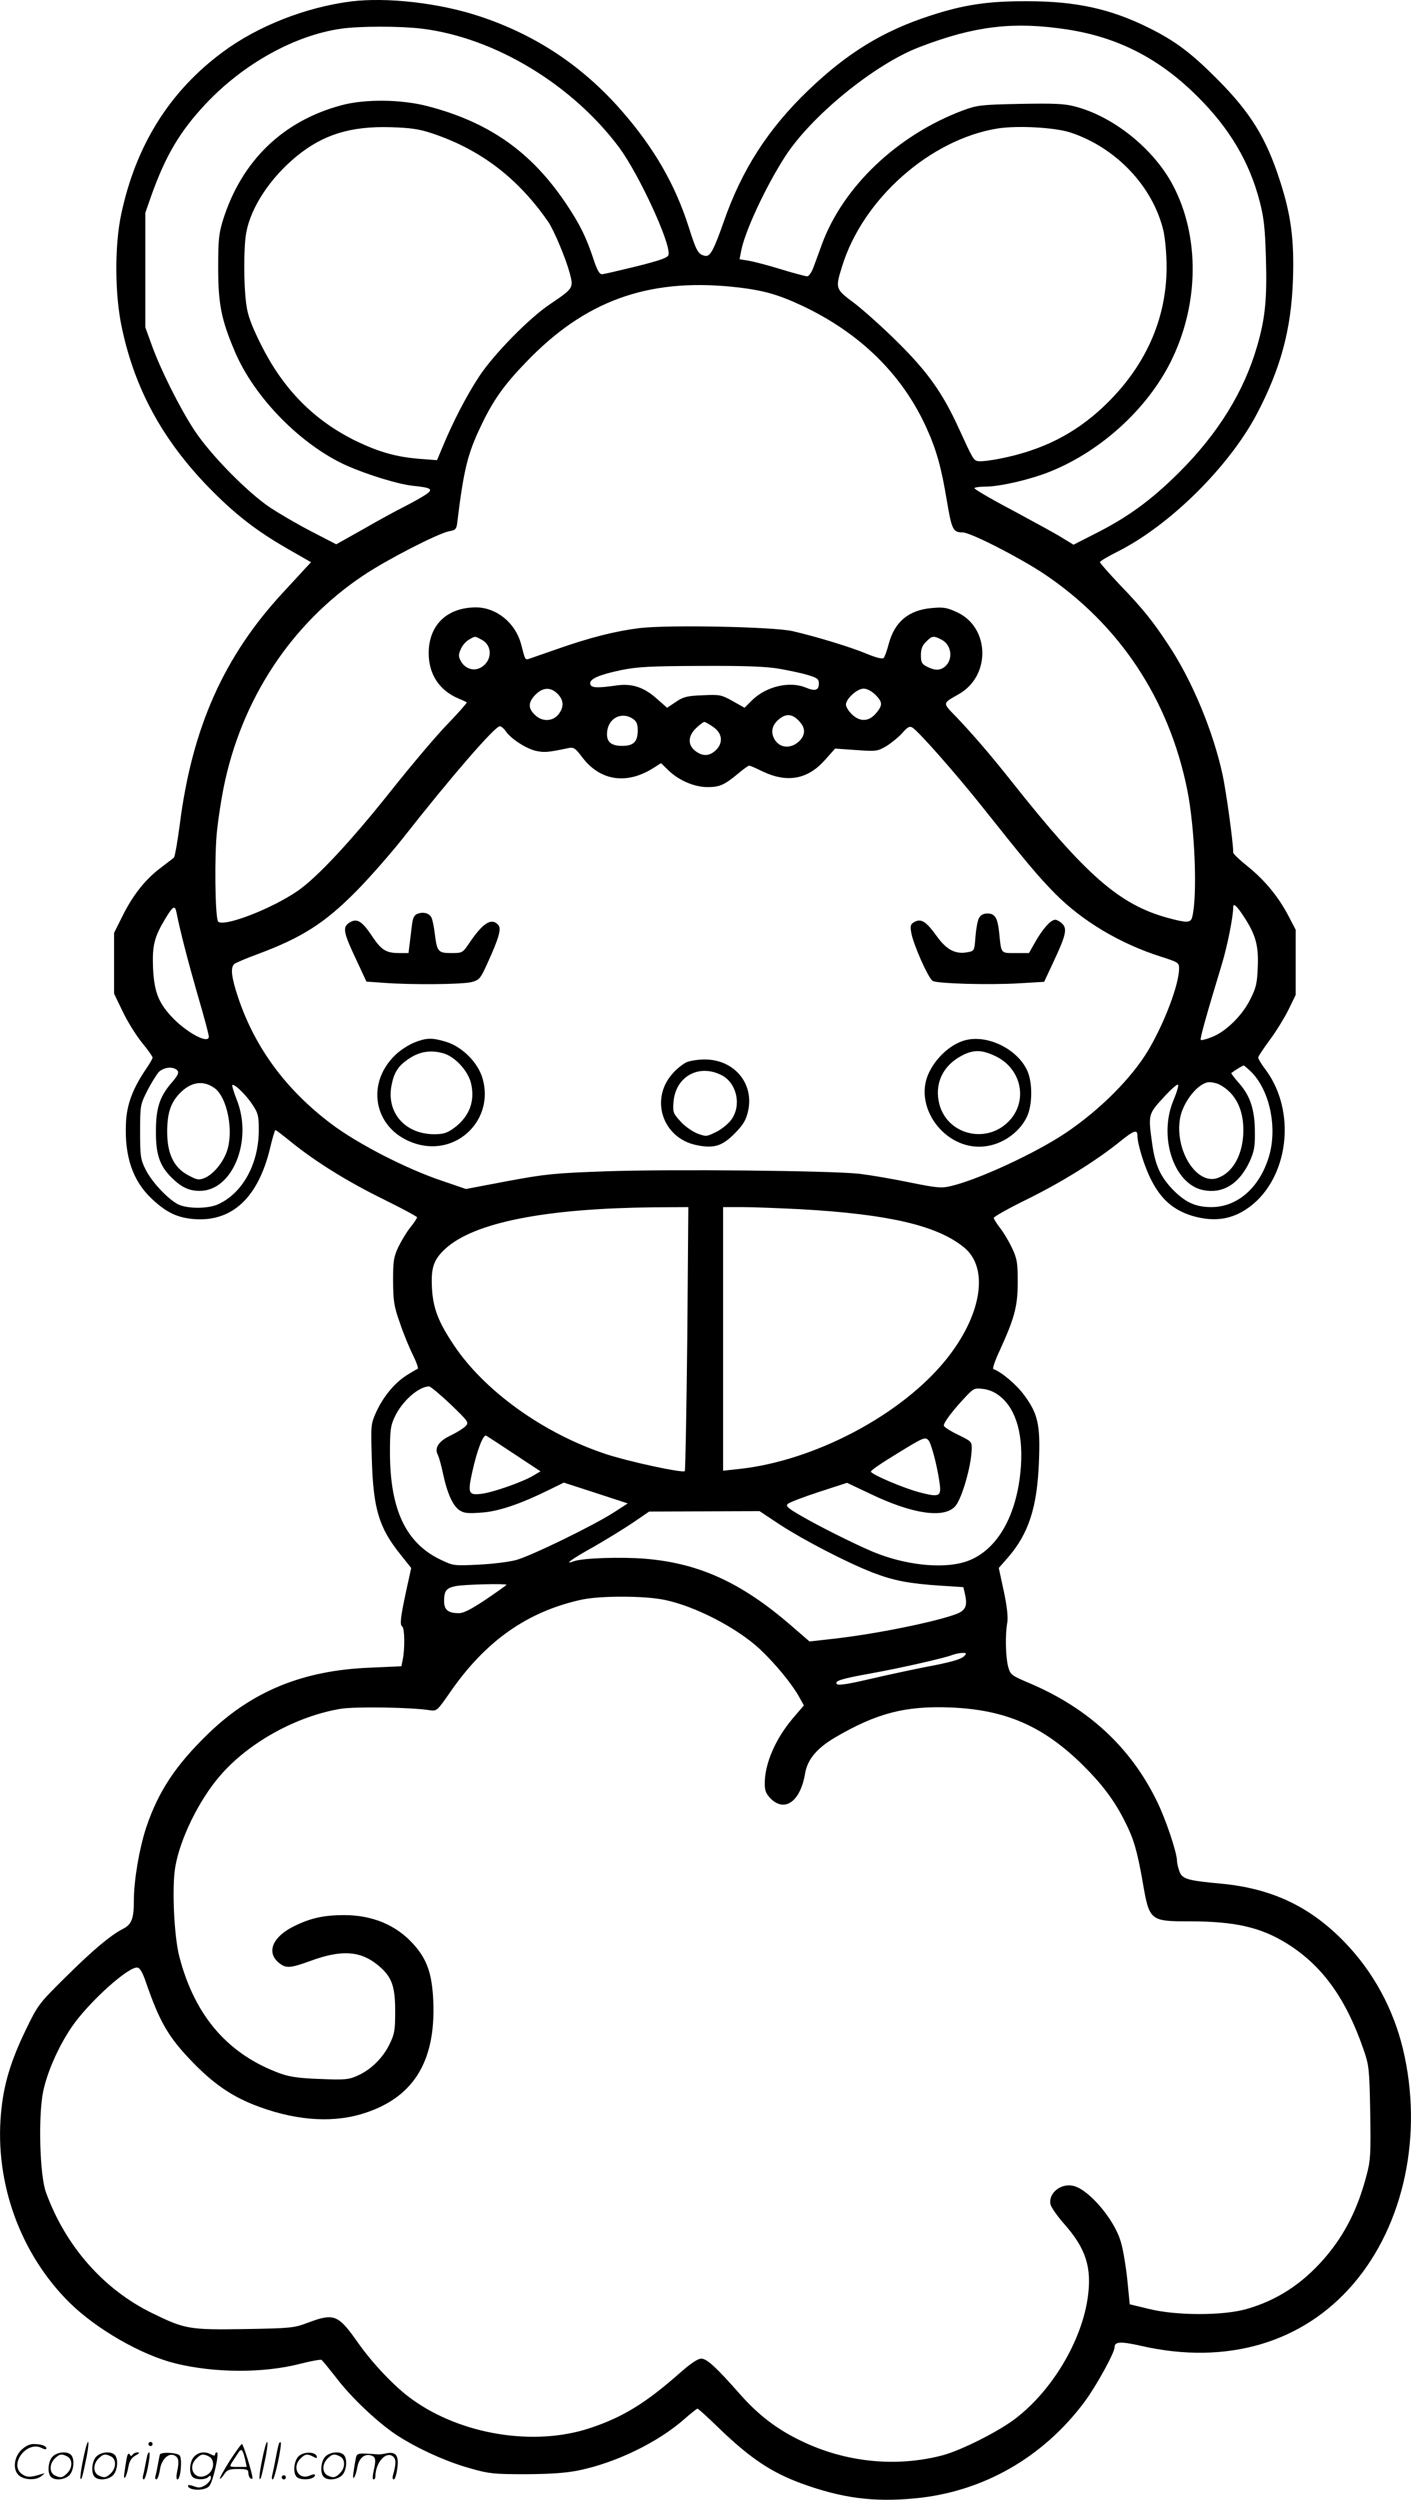 <svg version="1.0" xmlns="http://www.w3.org/2000/svg"
  viewBox="0 0 677.676 1200.474"
 preserveAspectRatio="xMidYMid meet">
<g transform="translate(-0.71,1200.69) scale(0.1,-0.1)"
fill="#000000" stroke="none">
<path d="M1693 12000 c-218 -28 -448 -118 -616 -243 -256 -189 -418 -449 -488
-780 -32 -151 -31 -388 4 -547 62 -291 194 -533 412 -759 127 -131 232 -213
386 -301 l110 -63 -29 -31 c-15 -17 -64 -69 -107 -116 -283 -306 -435 -648
-494 -1109 -11 -85 -24 -157 -28 -162 -4 -4 -32 -25 -62 -48 -74 -55 -134
-130 -184 -230 l-42 -84 0 -146 0 -146 41 -85 c22 -47 64 -114 92 -149 29 -35
52 -68 52 -73 0 -5 -14 -29 -31 -54 -64 -94 -94 -172 -97 -263 -7 -158 33
-275 123 -360 72 -68 125 -93 210 -99 179 -11 302 105 359 340 11 48 23 88 26
88 3 0 37 -26 75 -57 120 -97 274 -192 443 -275 89 -44 162 -83 162 -87 0 -5
-14 -26 -31 -47 -18 -22 -43 -64 -58 -94 -23 -49 -26 -67 -26 -165 1 -97 4
-121 33 -202 17 -51 46 -121 63 -155 17 -34 27 -64 22 -65 -6 -2 -30 -16 -55
-32 -56 -36 -110 -101 -144 -175 -26 -58 -26 -60 -21 -230 7 -237 35 -327 138
-455 l51 -64 -21 -96 c-30 -138 -35 -177 -22 -185 12 -8 13 -110 2 -161 l-6
-30 -155 -7 c-318 -13 -563 -113 -773 -317 -157 -152 -239 -277 -297 -448 -34
-103 -60 -255 -60 -355 0 -85 -11 -113 -52 -134 -59 -30 -144 -101 -276 -232
-128 -127 -132 -131 -191 -253 -73 -151 -107 -264 -119 -400 -31 -335 93 -677
330 -911 129 -127 345 -251 508 -291 186 -46 420 -47 594 -3 54 14 103 23 107
20 5 -3 35 -40 68 -82 72 -96 198 -215 290 -277 99 -65 241 -130 357 -162 91
-26 113 -28 269 -28 123 1 193 6 255 19 177 37 377 134 503 245 32 28 61 51
64 51 3 0 47 -39 97 -88 156 -151 257 -218 404 -272 193 -70 344 -90 544 -71
326 31 615 196 815 465 56 76 143 234 143 260 0 28 28 30 129 7 409 -93 775
14 1018 298 245 286 336 720 238 1129 -47 194 -143 370 -279 511 -166 172
-350 259 -594 282 -163 15 -188 22 -201 61 -6 17 -11 39 -11 48 0 40 -54 201
-97 288 -125 256 -326 443 -605 563 -95 40 -98 43 -109 82 -12 46 -15 152 -4
212 4 27 -1 76 -17 151 l-24 111 43 49 c101 116 142 243 150 464 7 175 -5 228
-71 317 -36 50 -111 113 -148 125 -5 2 8 42 30 88 72 158 87 213 87 330 0 93
-3 112 -27 163 -15 32 -41 76 -58 97 -16 21 -30 43 -30 48 0 6 73 47 163 91
164 81 330 184 446 278 64 52 81 57 81 26 0 -41 35 -154 68 -216 47 -91 105
-141 195 -169 89 -26 165 -21 235 17 219 119 279 465 119 683 -21 27 -37 54
-37 60 0 6 25 43 55 84 30 40 70 105 90 145 l35 72 0 156 0 157 -35 67 c-49
93 -113 170 -194 236 -39 31 -71 61 -71 68 0 50 -34 294 -51 373 -45 208 -146
452 -259 622 -76 116 -125 177 -237 293 -51 54 -93 102 -93 106 0 5 37 27 83
50 250 125 535 406 670 661 115 219 166 407 174 648 6 190 -9 308 -63 474 -66
205 -141 326 -299 485 -126 127 -203 185 -330 248 -183 91 -349 128 -585 128
-187 1 -307 -17 -470 -71 -223 -73 -393 -177 -579 -355 -194 -186 -321 -382
-409 -636 -46 -131 -64 -165 -87 -161 -34 6 -43 21 -79 135 -65 206 -168 385
-326 565 -187 213 -411 362 -681 451 -193 64 -444 92 -616 71z m3442 -135
c245 -38 443 -141 626 -324 152 -152 247 -312 296 -501 20 -77 26 -128 30
-270 6 -197 -3 -291 -42 -425 -63 -218 -187 -419 -374 -606 -137 -136 -248
-217 -412 -299 l-96 -49 -59 36 c-32 20 -141 79 -241 133 -101 53 -180 100
-176 103 3 4 27 7 52 7 73 0 221 35 316 74 241 98 461 299 574 524 138 275
142 604 10 852 -93 174 -286 329 -471 376 -48 13 -102 15 -262 12 -191 -4
-205 -6 -276 -32 -313 -118 -573 -365 -675 -641 -14 -38 -32 -89 -41 -112 -9
-24 -22 -43 -30 -43 -8 0 -65 15 -127 34 -61 19 -131 37 -155 41 l-43 7 7 36
c16 92 116 308 211 456 126 196 429 443 644 526 267 103 455 125 714 85z
m-3100 4 c348 -43 721 -268 947 -572 94 -128 247 -458 236 -513 -2 -14 -34
-26 -153 -56 -83 -20 -158 -38 -167 -38 -12 0 -23 20 -39 68 -36 109 -66 171
-134 272 -166 247 -368 390 -664 467 -127 33 -299 35 -412 5 -283 -75 -482
-268 -571 -552 -20 -65 -23 -95 -23 -230 0 -173 15 -248 79 -399 93 -222 318
-451 538 -550 100 -44 245 -89 318 -97 89 -9 99 -16 64 -41 -16 -11 -60 -36
-99 -56 -38 -19 -129 -68 -201 -110 l-132 -74 -118 61 c-66 34 -155 86 -199
115 -110 74 -286 253 -364 371 -71 108 -165 296 -207 415 l-29 80 0 275 0 275
28 80 c69 194 138 311 263 444 181 192 426 328 649 360 88 13 287 13 390 0z
m49 -503 c232 -78 410 -214 556 -424 29 -44 85 -177 104 -249 18 -69 17 -71
-94 -146 -100 -66 -272 -242 -341 -347 -59 -89 -125 -216 -174 -334 l-29 -69
-79 6 c-117 9 -200 33 -312 87 -201 99 -349 249 -456 465 -45 91 -62 137 -69
190 -13 92 -13 279 0 346 23 123 116 262 241 365 128 105 261 146 454 140 96
-3 136 -9 199 -30z m3066 4 c219 -73 395 -260 445 -472 8 -36 15 -111 15 -174
0 -252 -104 -482 -303 -670 -139 -131 -294 -209 -494 -249 -45 -9 -92 -15
-105 -13 -25 3 -26 5 -97 160 -77 168 -147 267 -290 409 -69 69 -163 153 -208
188 -94 70 -95 71 -62 177 99 325 424 612 748 664 96 15 277 5 351 -20z
m-1629 -740 c146 -15 218 -35 338 -91 278 -131 480 -329 596 -583 49 -107 73
-193 99 -350 24 -143 30 -156 77 -156 37 0 268 -118 389 -198 363 -243 601
-602 689 -1037 37 -183 50 -510 24 -612 -7 -29 -26 -29 -121 -3 -230 64 -391
205 -747 655 -103 130 -194 235 -267 311 -65 67 -66 62 15 108 154 88 148 321
-10 393 -47 22 -65 25 -119 20 -112 -9 -181 -66 -209 -174 -8 -31 -19 -61 -24
-66 -6 -6 -38 2 -83 21 -77 32 -238 81 -354 108 -93 21 -589 31 -732 15 -116
-14 -240 -45 -402 -102 -63 -22 -123 -43 -132 -46 -19 -6 -19 -5 -38 70 -27
102 -118 177 -217 177 -139 0 -227 -85 -227 -220 0 -101 51 -179 144 -218 19
-8 37 -16 39 -18 2 -2 -39 -49 -92 -104 -53 -54 -176 -200 -273 -322 -193
-243 -356 -417 -448 -480 -125 -86 -354 -174 -381 -147 -15 15 -19 323 -5 442
6 56 20 146 31 201 85 423 324 787 669 1018 114 77 360 203 415 214 31 5 35
10 39 48 30 245 49 323 110 451 59 126 113 203 221 314 280 292 580 401 986
361z m-1201 -1695 c53 -27 52 -101 -2 -133 -34 -20 -76 -8 -97 29 -12 22 -13
31 -1 58 7 18 25 38 39 46 32 18 27 18 61 0z m2209 0 c46 -23 57 -89 21 -125
-24 -24 -51 -25 -90 -5 -26 13 -30 21 -30 56 0 29 7 47 25 64 28 29 36 30 74
10z m-778 -140 c46 -8 108 -21 137 -30 45 -14 52 -19 52 -41 0 -32 -18 -38
-63 -19 -77 32 -190 6 -258 -61 l-36 -36 -57 32 c-53 30 -61 32 -144 28 -76
-3 -92 -7 -129 -32 l-42 -28 -50 44 c-61 55 -120 74 -194 63 -91 -13 -121 -12
-125 7 -5 24 40 44 149 67 80 16 138 19 385 20 215 1 313 -3 375 -14z m-1066
-120 c30 -30 32 -64 4 -99 -28 -35 -80 -36 -114 -1 -33 32 -31 60 4 96 36 36
73 37 106 4z m1526 -4 c36 -36 36 -51 3 -90 -34 -40 -77 -42 -116 -4 -15 15
-28 35 -28 46 0 28 54 77 85 77 16 0 38 -12 56 -29z m-359 -135 c23 -28 22
-57 -2 -84 -41 -44 -100 -40 -125 8 -17 33 -9 65 21 91 38 33 71 28 106 -15z
m-804 18 c16 -11 22 -25 22 -53 0 -56 -19 -76 -75 -76 -58 0 -79 23 -71 75 10
62 73 90 124 54z m383 -37 c45 -30 51 -76 15 -112 -31 -30 -64 -32 -100 -4
-37 29 -35 72 5 110 17 16 34 29 39 29 4 0 22 -10 41 -23z m-996 -20 c24 -37
98 -85 146 -96 41 -9 59 -7 154 13 27 6 34 2 71 -47 85 -110 211 -129 338 -49
l38 24 37 -36 c49 -47 123 -79 186 -79 58 0 81 10 146 64 26 22 50 39 54 39 5
0 33 -12 63 -27 118 -57 218 -40 301 54 l49 55 100 -7 c97 -7 103 -6 145 18
24 15 59 43 77 63 26 30 36 35 49 27 30 -18 210 -223 332 -376 212 -267 272
-339 354 -422 131 -132 312 -240 507 -302 84 -27 88 -29 88 -57 0 -75 -69
-259 -147 -391 -80 -135 -234 -289 -398 -399 -146 -98 -422 -225 -551 -255
-45 -11 -67 -9 -200 18 -82 17 -189 35 -239 41 -135 15 -901 23 -1215 12 -253
-9 -291 -13 -475 -47 l-200 -38 -114 39 c-171 57 -406 178 -532 273 -219 165
-368 367 -449 610 -32 96 -37 143 -17 159 6 5 57 27 112 47 214 80 322 149
475 304 63 64 162 177 220 250 233 297 443 539 467 540 7 1 19 -10 28 -22z
m3544 -889 c59 -89 73 -141 69 -243 -3 -78 -7 -100 -36 -157 -39 -79 -118
-156 -186 -182 -26 -10 -49 -16 -52 -13 -5 4 29 125 101 362 27 89 55 229 55
276 0 21 17 6 49 -43z m-5125 20 c19 -96 57 -241 102 -398 30 -101 54 -192 54
-201 0 -40 -114 23 -184 101 -60 66 -79 120 -84 230 -4 107 6 147 59 235 36
60 46 66 53 33z m5164 -770 c89 -92 125 -269 83 -407 -45 -148 -151 -241 -276
-241 -76 0 -126 23 -187 86 -58 61 -83 116 -97 217 -20 141 -19 144 53 222 35
39 67 67 71 63 4 -4 -6 -37 -22 -75 -73 -175 1 -401 141 -431 95 -20 174 28
225 137 21 47 26 70 25 141 0 107 -22 174 -76 235 -22 25 -39 47 -37 49 18 14
55 36 59 36 3 0 20 -15 38 -32z m-5159 8 c9 -11 2 -25 -33 -65 -54 -65 -71
-120 -70 -236 0 -104 20 -159 75 -213 46 -46 84 -64 133 -64 159 -3 259 241
180 438 -14 36 -24 68 -21 70 8 9 65 -46 96 -93 28 -42 31 -54 31 -123 0 -163
-79 -306 -199 -358 -50 -21 -147 -20 -190 2 -50 27 -125 107 -155 167 -24 49
-26 63 -26 181 0 126 1 130 34 196 19 37 44 77 55 90 25 25 72 29 90 8z m175
-82 c65 -42 98 -213 61 -311 -21 -55 -65 -106 -105 -123 -27 -11 -36 -10 -77
12 -70 36 -103 103 -103 209 0 88 16 138 58 183 53 56 111 67 166 30z m4829
15 c81 -42 122 -128 115 -243 -7 -105 -54 -183 -125 -207 -99 -32 -203 132
-179 284 13 82 90 177 142 177 14 0 35 -5 47 -11z m-2555 -1220 c-4 -347 -9
-633 -12 -637 -11 -10 -275 47 -382 83 -298 99 -581 303 -727 522 -75 112 -99
176 -105 269 -6 103 7 141 64 194 137 126 479 194 1003 199 l164 1 -5 -631z
m542 621 c428 -24 662 -79 790 -186 118 -100 81 -325 -89 -536 -214 -266 -634
-488 -998 -526 l-73 -8 0 633 0 633 93 0 c50 0 175 -5 277 -10z m-1680 -936
c86 -83 90 -88 74 -105 -10 -11 -41 -30 -71 -45 -59 -27 -81 -61 -63 -94 5
-10 17 -51 25 -91 20 -94 47 -153 79 -175 22 -14 41 -16 105 -11 81 5 188 41
331 112 l65 32 154 -50 153 -50 -68 -44 c-102 -65 -400 -210 -469 -228 -33 -9
-114 -19 -180 -22 -117 -6 -122 -5 -180 23 -168 79 -245 241 -245 516 0 109 3
129 24 173 35 73 112 142 163 144 7 1 53 -38 103 -85z m2638 39 c82 -64 117
-194 100 -366 -23 -227 -123 -388 -270 -432 -112 -33 -288 -13 -439 50 -88 37
-262 124 -349 175 -60 35 -70 44 -59 55 8 7 75 33 149 57 l135 44 110 -52
c207 -100 361 -121 412 -58 31 39 74 188 77 269 1 39 1 39 -66 72 -38 18 -68
38 -68 44 0 15 41 70 100 133 43 46 47 48 88 43 27 -3 57 -15 80 -34z m-2329
-280 l124 -82 -34 -20 c-49 -30 -196 -82 -251 -88 -61 -7 -65 3 -43 104 24
109 54 185 68 175 7 -4 68 -44 136 -89z m1989 65 c12 -16 38 -112 50 -191 12
-77 5 -82 -90 -58 -79 20 -238 88 -238 101 0 5 39 33 88 63 171 106 172 106
190 85z m-715 -403 c115 -75 322 -182 445 -230 102 -39 174 -53 327 -63 l109
-7 8 -35 c12 -54 3 -76 -39 -93 -95 -37 -387 -97 -593 -120 l-115 -13 -90 78
c-236 204 -439 297 -695 319 -118 10 -306 4 -348 -12 -50 -19 -8 12 97 70 59
34 144 86 187 115 l79 54 265 1 265 1 98 -65z m-1313 -289 c0 -1 -44 -33 -99
-70 -70 -47 -107 -66 -130 -66 -52 0 -71 16 -71 58 0 50 11 63 56 72 39 8 244
13 244 6z m758 -72 c147 -30 348 -134 459 -237 71 -67 151 -163 187 -227 l24
-43 -54 -63 c-83 -99 -134 -216 -134 -312 0 -35 6 -49 29 -73 68 -67 143 -12
165 122 11 66 56 120 142 171 201 118 339 154 559 145 263 -11 444 -90 634
-278 91 -90 152 -171 201 -270 42 -82 59 -141 85 -289 32 -187 35 -190 224
-190 219 0 342 -28 468 -106 170 -105 285 -265 369 -510 26 -74 28 -92 32
-300 3 -199 2 -230 -17 -301 -42 -162 -104 -286 -201 -399 -107 -124 -229
-204 -377 -246 -112 -32 -338 -32 -469 1 l-91 22 -12 121 c-7 66 -21 149 -32
183 -32 105 -150 244 -224 264 -61 17 -126 -35 -112 -90 4 -14 33 -56 66 -93
104 -118 133 -209 112 -355 -30 -208 -171 -444 -346 -578 -80 -62 -261 -153
-350 -177 -224 -59 -468 -34 -680 69 -115 55 -204 123 -291 221 -119 135 -162
174 -189 174 -16 0 -49 -22 -95 -62 -169 -150 -280 -219 -441 -272 -266 -88
-616 -32 -852 138 -82 58 -190 172 -261 273 -94 134 -114 143 -239 96 -69 -26
-82 -27 -304 -31 -268 -4 -287 -1 -448 78 -232 114 -414 322 -507 578 -30 81
-38 363 -14 483 19 93 72 215 137 311 81 119 275 294 317 286 11 -2 25 -26 39
-68 67 -194 109 -266 222 -383 99 -103 185 -163 295 -207 187 -74 364 -90 514
-47 251 73 363 249 350 546 -6 130 -30 199 -95 271 -82 92 -197 140 -333 140
-97 0 -162 -14 -242 -54 -101 -50 -132 -123 -74 -173 35 -30 55 -29 154 7 150
55 240 49 325 -21 65 -54 82 -98 82 -219 0 -95 -3 -111 -28 -162 -32 -65 -90
-122 -155 -150 -40 -18 -60 -20 -176 -15 -97 3 -146 10 -189 25 -253 91 -413
275 -488 560 -26 97 -37 338 -20 434 23 135 114 320 213 435 137 161 369 289
583 324 72 11 337 7 425 -7 35 -5 36 -4 98 85 171 248 372 389 633 446 89 19
301 19 397 -1z m1443 -267 c-14 -18 -62 -32 -196 -57 -60 -12 -177 -37 -259
-56 -102 -24 -152 -32 -159 -25 -15 15 20 26 159 51 145 26 360 75 394 89 14
5 36 10 49 10 18 1 21 -2 12 -12z M2013 7619 c-16 -6 -23 -19 -27 -51 -3 -24
-8 -64 -11 -90 l-6 -48 -44 0 c-63 0 -86 14 -130 80 -50 75 -74 89 -110 66
-34 -22 -29 -47 35 -182 l47 -101 84 -6 c130 -10 380 -8 422 4 35 9 42 17 72
83 58 127 71 172 56 190 -32 38 -74 12 -140 -86 -32 -47 -33 -48 -86 -48 -64
0 -69 6 -80 95 -4 33 -11 67 -16 76 -11 21 -39 28 -66 18z M4709 7598 c-7 -12
-14 -53 -17 -90 -5 -67 -5 -68 -38 -74 -58 -11 -101 12 -147 76 -51 71 -75 87
-107 70 -19 -10 -22 -18 -17 -48 7 -53 82 -223 104 -236 24 -13 273 -20 419
-11 l116 7 43 92 c61 130 69 162 44 187 -10 10 -26 19 -34 19 -21 0 -59 -42
-96 -107 l-30 -53 -65 0 c-71 0 -68 -5 -78 97 -7 71 -20 93 -56 93 -20 0 -33
-7 -41 -22z M1996 7000 c-27 -11 -69 -38 -92 -61 -149 -146 -94 -368 105 -426
196 -57 372 119 316 314 -22 78 -99 154 -176 177 -67 20 -93 20 -153 -4z m139
-51 c56 -15 119 -83 134 -143 21 -86 -7 -161 -81 -216 -35 -25 -51 -30 -97
-30 -140 1 -230 106 -203 237 12 60 32 91 79 123 53 37 107 46 168 29z M4638
7010 c-71 -21 -142 -89 -174 -165 -64 -154 72 -345 246 -345 94 0 188 59 229
143 27 57 28 165 2 222 -48 106 -196 177 -303 145z m148 -74 c129 -60 161
-219 64 -316 -108 -108 -292 -62 -331 83 -24 91 10 175 91 225 65 39 106 41
176 8z M3305 6906 c-16 -7 -47 -31 -67 -54 -111 -123 -49 -310 113 -344 85
-18 125 -5 186 57 41 42 53 63 63 106 30 134 -68 249 -210 248 -30 0 -68 -6
-85 -13z m167 -62 c75 -38 98 -148 46 -216 -15 -20 -48 -46 -73 -58 -45 -22
-47 -22 -90 -6 -24 10 -60 35 -80 58 -35 38 -37 44 -33 94 10 121 121 183 230
128z M406 194 c-10 -47 -15 -88 -12 -91 5 -6 9 7 30 110 7 37 10 67 6 67 -4 0
-15 -39 -24 -86z M720 270 c0 -5 5 -10 10 -10 6 0 10 5 10 10 0 6 -4 10 -10
10 -5 0 -10 -4 -10 -10z M1266 194 c-10 -47 -15 -88 -12 -91 5 -6 9 7 30 110
7 37 10 67 6 67 -4 0 -15 -39 -24 -86z M1346 269 c-3 -8 -10 -41 -16 -74 -6
-33 -14 -68 -16 -77 -3 -10 -1 -18 3 -18 10 0 46 171 38 178 -2 3 -7 -1 -9 -9z
M109 241 c-38 -38 -41 -101 -7 -125 29 -20 79 -20 104 0 18 14 18 15 1 10 -53
-17 -69 -17 -92 -2 -69 45 21 166 94 126 12 -6 21 -7 21 -1 0 12 -25 21 -62
21 -19 0 -39 -10 -59 -29z M1110 189 c-28 -45 -49 -83 -47 -85 2 -3 12 7 21
21 14 21 24 25 66 25 43 0 50 -3 50 -19 0 -11 5 -23 10 -26 6 -3 10 -3 10 1 0
20 -44 164 -51 164 -4 0 -30 -37 -59 -81z m75 4 l7 -33 -42 0 c-42 0 -42 0
-28 23 8 12 21 32 29 44 15 25 22 18 34 -34z M260 210 c-22 -22 -27 -79 -8
-98 19 -19 66 -14 88 8 22 22 27 79 8 98 -19 19 -66 14 -88 -8z m71 0 c25 -14
25 -54 -1 -80 -23 -23 -33 -24 -61 -10 -25 14 -25 54 1 80 23 23 33 24 61 10z
M470 210 c-22 -22 -27 -79 -8 -98 19 -19 66 -14 88 8 22 22 27 79 8 98 -19 19
-66 14 -88 -8z m71 0 c25 -14 25 -54 -1 -80 -23 -23 -33 -24 -61 -10 -25 14
-25 54 1 80 23 23 33 24 61 10z M616 204 c-3 -16 -8 -47 -11 -69 -8 -51 10
-26 19 27 5 27 15 42 34 53 18 10 22 14 10 15 -9 0 -20 -5 -24 -11 -5 -8 -9
-8 -14 1 -5 8 -10 3 -14 -16z M717 223 c-2 -4 -7 -26 -11 -48 -4 -22 -9 -48
-12 -57 -3 -10 -1 -18 4 -18 4 0 14 28 20 62 11 58 10 81 -1 61z M775 220 c-1
-3 -5 -23 -9 -45 -4 -22 -9 -48 -12 -57 -3 -10 -1 -18 4 -18 5 0 13 20 17 45
7 53 44 87 74 68 17 -11 19 -28 8 -80 -4 -18 -3 -33 2 -33 16 0 24 99 11 115
-12 14 -87 18 -95 5z M940 210 c-22 -22 -27 -79 -8 -98 15 -15 61 -15 76 0 9
9 12 8 12 -5 0 -9 -12 -24 -26 -34 -21 -13 -32 -15 -55 -6 -16 6 -29 8 -29 3
0 -24 81 -27 102 -2 18 19 50 162 37 162 -5 0 -9 -5 -9 -10 0 -7 -6 -7 -19 0
-30 16 -59 12 -81 -10z m71 0 c29 -16 25 -65 -6 -86 -56 -37 -103 28 -55 76
23 23 33 24 61 10z M1441 211 c-23 -23 -28 -80 -9 -99 19 -19 88 -13 88 9 0 5
-11 4 -24 -2 -54 -25 -89 38 -46 81 23 23 33 24 62 9 16 -9 19 -8 16 3 -8 22
-64 22 -87 -1z M1570 210 c-22 -22 -27 -79 -8 -98 19 -19 66 -14 88 8 22 22
27 79 8 98 -19 19 -66 14 -88 -8z m71 0 c25 -14 25 -54 -1 -80 -23 -23 -33
-24 -61 -10 -25 14 -25 54 1 80 23 23 33 24 61 10z M1716 201 c-3 -14 -8 -44
-11 -66 -8 -51 10 -26 19 27 8 41 35 63 66 53 22 -7 24 -21 11 -77 -5 -22 -5
-38 0 -38 5 0 9 6 9 13 0 68 51 125 85 97 15 -13 15 -35 -1 -92 -3 -10 -1 -18
4 -18 6 0 13 23 17 50 9 63 -5 84 -49 76 -17 -4 -35 -6 -41 -6 -101 8 -104 7
-109 -19z M1360 110 c0 -5 5 -10 10 -10 6 0 10 5 10 10 0 6 -4 10 -10 10 -5 0
-10 -4 -10 -10z"/>
</g>
</svg>
